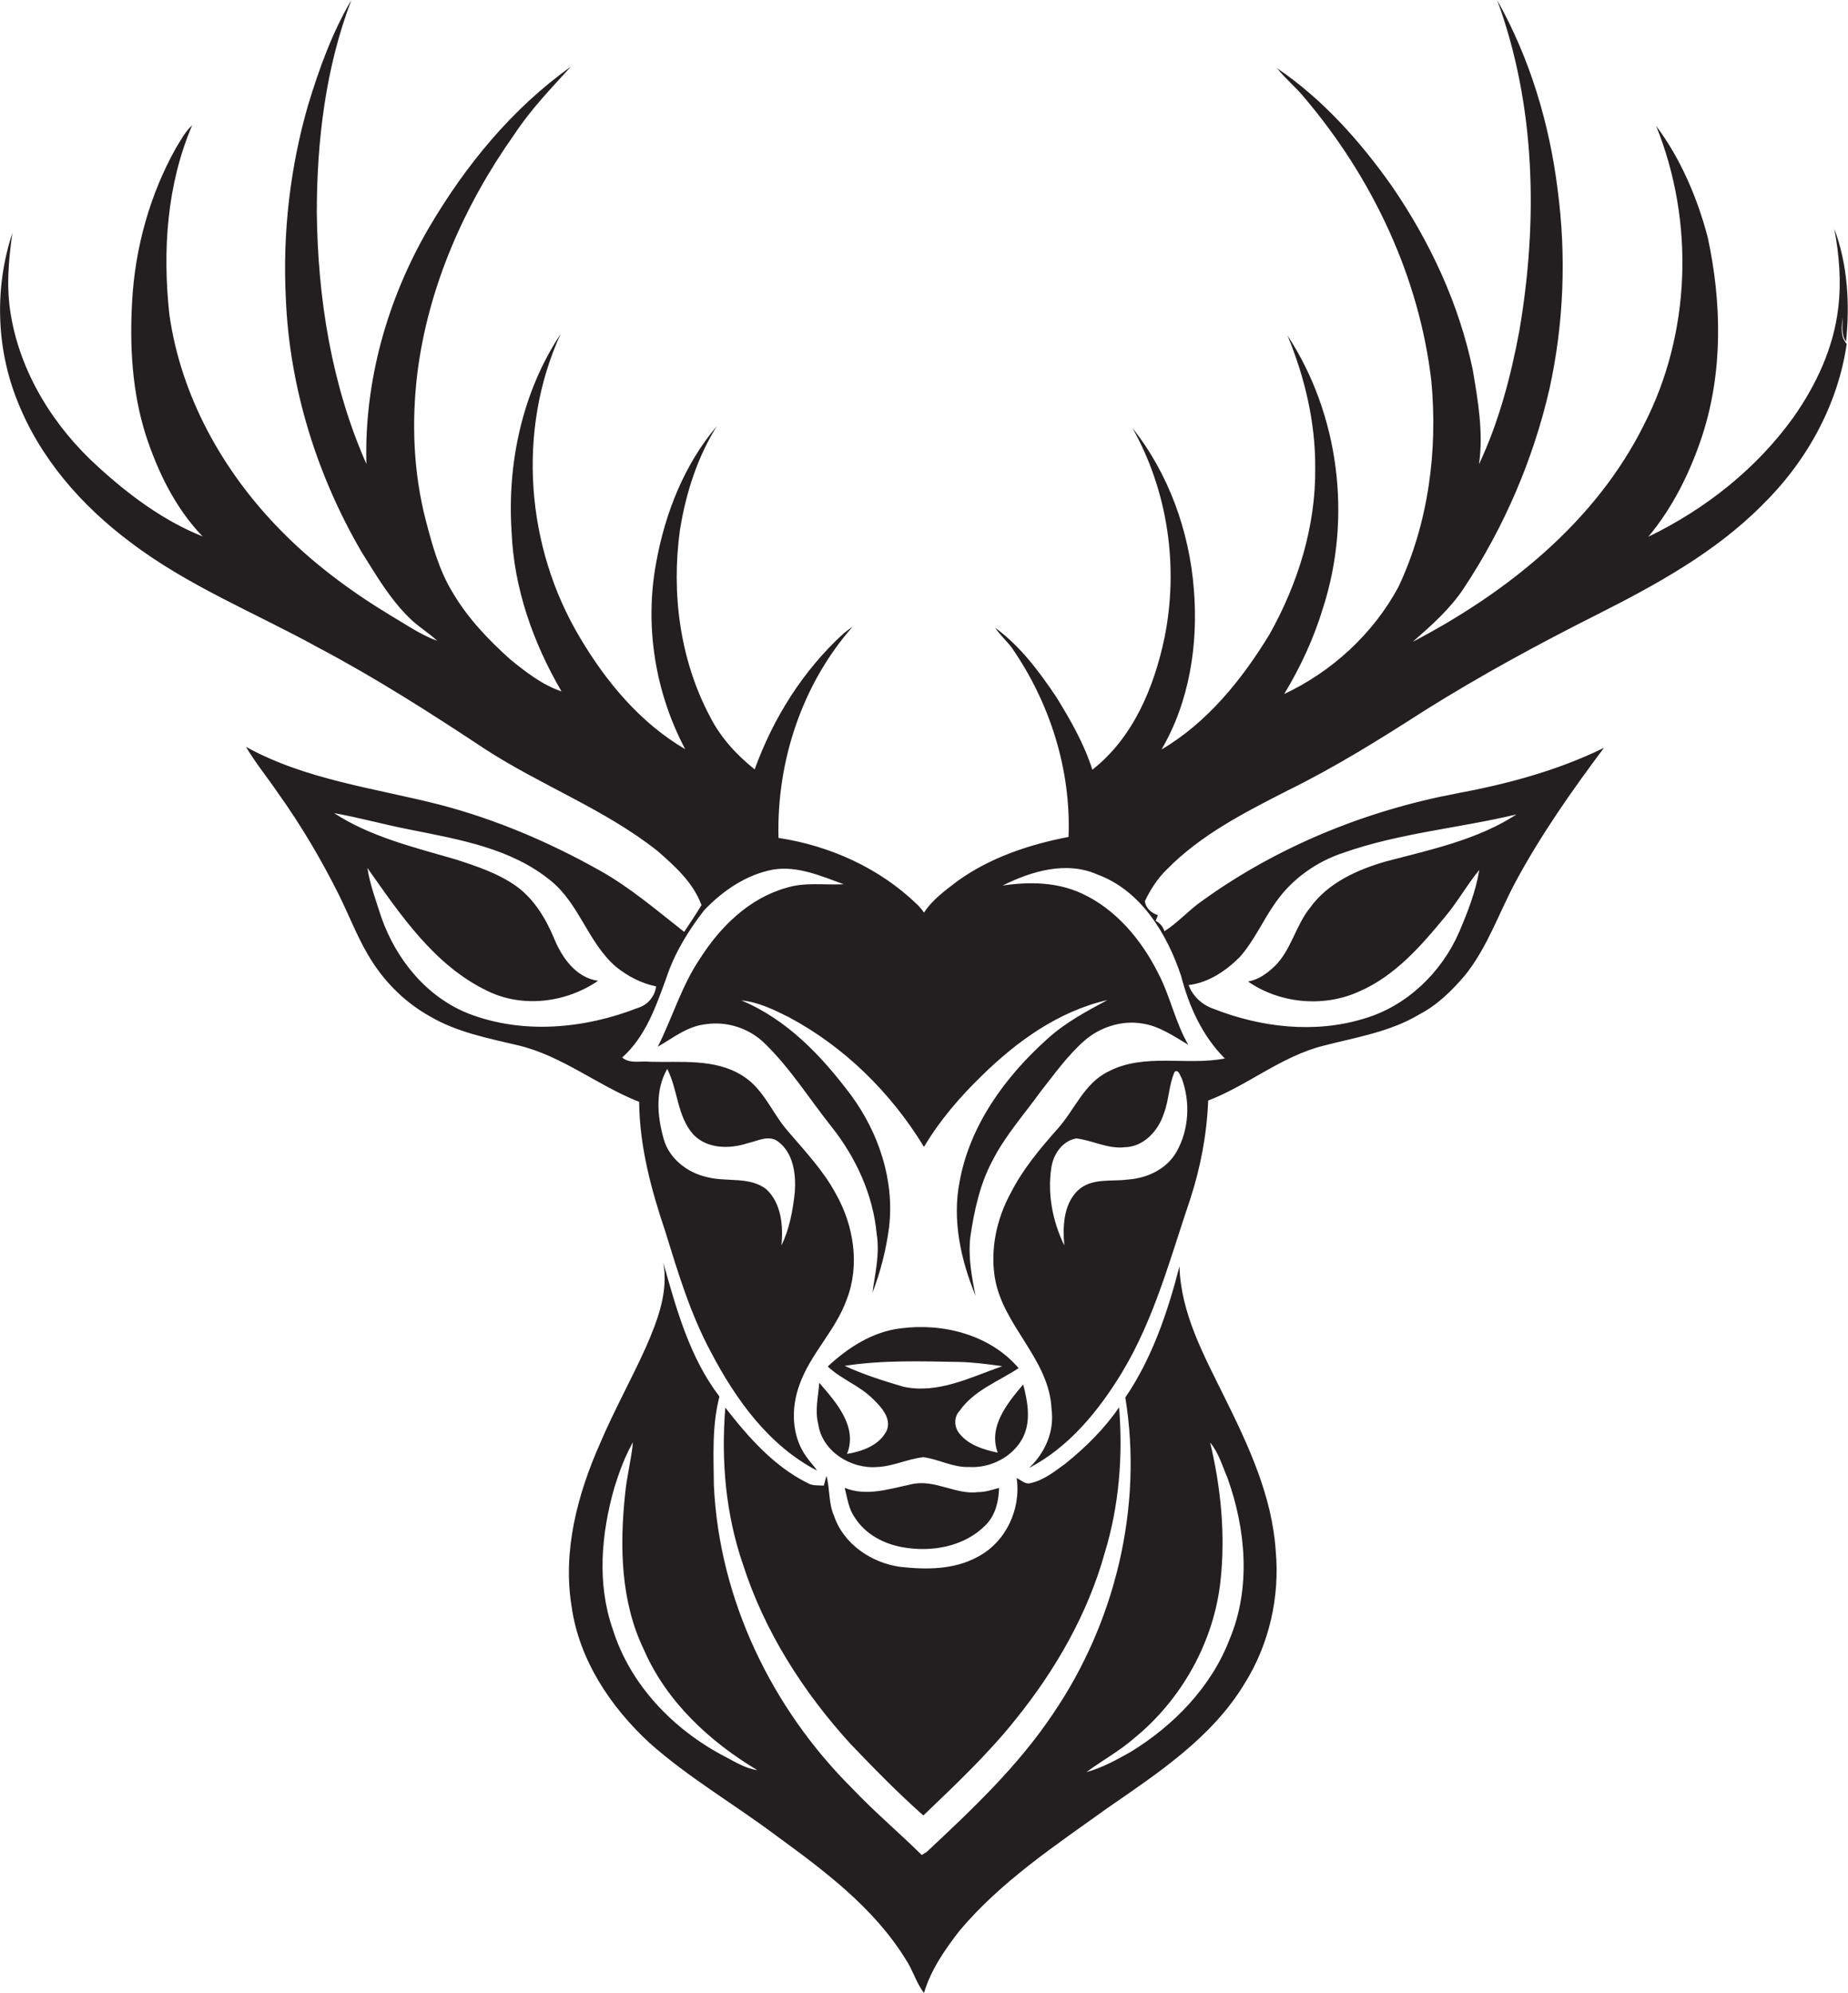 <?xml version="1.0" encoding="utf-8"?>
<!-- Generator: Adobe Illustrator 19.2.0, SVG Export Plug-In . SVG Version: 6.00 Build 0)  -->
<svg version="1.1" id="Layer_1" xmlns="http://www.w3.org/2000/svg" xmlns:xlink="http://www.w3.org/1999/xlink" x="0px" y="0px"
	 viewBox="0 0 566.4 610.8" enable-background="new 0 0 566.4 610.8" xml:space="preserve">
<g>
	<path fill="#231F20" d="M565.8,104.7c1.2-11.6,0.5-23.6-3.6-34.6c1.5,8,2.2,16.2,1.2,24.3c-1.4,12.2-6.8,23.7-13.8,33.6
		c-11.3,15.7-27,28.1-44.4,36.5c7.6-9.1,12.9-19.9,16.6-31.2c6.3-19.5,5.9-40.7,1.6-60.6c-3.2-12.1-8.3-24.1-15.8-34.1
		c11.8,29.2,10.7,63.6-3.8,91.7C489,160,461.9,181.6,433,196.7c5.7-5,11.5-10.1,15.7-16.5c12.3-18.6,21.2-39.3,26.2-61
		c4.4-20,5.2-40.8,2.5-61.1c-2.5-20.2-8.5-40.2-18.5-58c11.8,32.2,12.5,67.6,6.8,101.1c-2.6,14.1-6.3,28.1-12.4,41.1
		c1.4-9.7-0.3-19.4-1.9-28.9c-4.2-20.3-13.2-39.5-24.9-56.5c-9.7-13.7-21.1-26.5-35.1-36c2.7,3.4,6,6,8.7,9.4
		c20.6,24.4,34.9,54.6,38.6,86.5c2,21.4-0.9,43.6-10.1,63.1c-7.7,14.3-20.3,25.9-35,32.8c5-8.3,9.1-17.1,11.9-26.4
		c8.9-27.6,5-59.2-10.9-83.5c5.3,12.8,8.6,26.7,8.5,40.6c0.2,17.9-5.3,35.5-14,51c-8.4,13.8-19,27-33.1,35.3
		c8.6-14.7,11.3-32.4,9.9-49.2c-1.4-17.7-7.7-35.3-18.8-49.3c10.9,19.4,14.2,42.6,9.8,64.3c-3.2,15.2-9.6,30.6-22.1,40.4
		c-2.5-7.9-6.7-15.2-11-22.2c-5.3-7.9-11.1-15.7-18.8-21.3c1.5,2.2,3.5,4,5.1,6.1c11.7,16.9,18.2,37.4,17.4,58
		c-12,2.3-24,6.3-34,13.5c-3.8,2.9-7.7,5.7-10.3,9.7c-0.6-0.9-1.3-1.7-2-2.4c-11.5-11.2-26.8-18.1-42.6-20.5
		c-0.6-23.4,7.2-47.1,22.7-64.7c-0.9,0.6-1.8,1.3-2.7,2c-12.4,11.3-21.6,25.9-27.3,41.7c-5.5-4.4-10.4-9.7-13.6-16
		c-9.3-17.4-12-37.9-9.3-57.4c1.8-11.2,5.3-22.2,11.3-31.8c-10,11.8-15.9,26.8-18.6,41.9c-3.6,19.4-0.3,39.7,8.9,57.1
		c-13.7-8-24.2-20.6-32.2-34.1c-16.6-27.7-19.5-63.5-6-93.1c-11.7,17.7-16.4,39.5-15,60.6c0.7,17.3,6.6,34,15.3,48.9
		c-5.9-2-10.9-5.9-15.7-9.8c-6.7-6-13-12.6-17.6-20.4c-4.2-6.8-6.3-14.6-8.3-22.2c-3.8-14.7-4.4-30-2.6-45
		c3.3-26.5,14.4-51.7,29.8-73.4C162.7,33.5,169,27,175,20.4c-18.1,12.9-32.4,30.4-43.6,49.5c-12.7,21.8-19.8,47-19.1,72.3
		C101.6,118,97.4,91.5,97.1,65.2C97.1,43.1,99.8,20.7,107.7,0c-5.9,10-9.9,21.1-13.3,32.3c-5.5,19.1-7.8,39.1-6.8,59
		c1.1,27.4,9.5,54.4,23.3,78c4.4,7,8.7,14.4,14.7,20.2c2.6,2.6,5.8,4.4,8.4,6.9c-5.2-1.9-9.7-5.1-14.5-7.9
		c-12.2-7.4-23.8-16-33.8-26.3c-17.5-17.9-30.3-40.9-33.8-65.9c-2.1-19.4-0.8-39.7,7-57.9c-2.2,2-3.5,4.6-5,7
		C45.9,59.7,41.4,76,40.5,92.3c-0.8,13.8,0,27.9,4.2,41.1c3.7,11.3,9.1,22.4,17.4,31c-12-4.8-22.6-12.7-32.1-21.4
		C16.6,130.9,6.3,114.5,3.3,96.4c-1.4-8.3-0.7-16.7,0.5-25c-5.5,16.6-5,35.2,1.5,51.4C12.2,140.4,25,155,40,166.2
		c17.6,13.4,38.4,21.7,57.6,32.3c17.6,9.3,34.5,20.1,51.1,31.1c17.1,11.1,36.6,18.4,52.7,31.1c5.4,4.7,11.1,9.8,13.6,16.7
		c-1.7,2.8-3.5,5.5-5.3,8.2c-8.3-6.5-16.3-13.4-25.5-18.6c-15.6-8.8-32.2-15.9-49.5-20.4c-20-5.1-41-7.6-59.3-17.7
		c2.9,4.9,6.5,9.3,9.7,14c7.1,9.9,13.3,20.4,18.8,31.4c3.4,6.9,6.1,14.2,10.3,20.6c4.4,6.8,10.4,12.6,17.6,16.6
		c8.3,4.9,17.9,6.7,27.1,8.9c13.4,3.2,24.3,12.3,37,17.3c0.1,13.6,3.7,26.9,8,39.7c3.9,12.6,7.7,25.3,14,37
		c7.6,14.5,17.7,28.6,32.5,36.3c-1-1.6-2.3-2.8-3.3-4.3c-4.5-6.3-4.7-14.8-2.1-21.9c3.3-9.5,11.1-16.7,14.5-26.2
		c4.1-10.5,2.2-22.7-3.3-32.4c-3.8-7.1-9.4-13-14.6-19.1c-4.9-5.5-7.5-13.1-14-17.1c-8.5-5.4-19-4-28.5-4.3
		c-2.8-0.3-6.1,0.7-8.4-1.3c7.2-6.4,10.4-15.8,13.6-24.6c2.5-7.5,6.7-14.3,11.5-20.5c5.7-6,13-11,21.2-12.5c7.5-1.2,14.7,2,21.6,4.5
		c-5.9,0.3-11.9-0.7-17.6,1.1c-11.4,3.2-20.2,11.9-26.4,21.6c-5.7,8.4-8.5,18.2-13,27.1c4.7-2.7,9.1-6.3,14.7-6.9
		c6.6-1,13.5,1.3,18.2,6c7.9,7.7,13.7,17.1,20.5,25.6c7.4,9.4,12.6,20.7,13.7,32.7c1,6.1-0.5,12.1-1.3,18c2.5-6.5,4.2-13.2,5.1-20.1
		c1.7-14.4-3.2-29-11.7-40.5c-8.9-11.9-19.6-23.2-33.6-29c5.2,0.5,9.9,2.8,14.5,5.1c17.1,9.1,31.4,23.2,41.5,39.8
		c4.8-8.1,11-15.3,17.7-21.8c10.8-10.6,23.6-19.8,38.5-23.2c-6.5,3.5-13.1,7-18.6,12.1c-12.8,11.5-23.6,26.4-26.7,43.6
		c-2.3,11.8,0.4,24,4.9,34.9c-1.2-5.9-2.3-11.9-1.6-18c1.2-8.2,3-16.5,7-23.8c3.9-7.5,9.6-13.9,14.5-20.7c4.2-5.3,8.2-11,13.3-15.5
		c4.8-4.3,11.6-6.5,18-5.4c5.2,0.8,9.6,3.9,14,6.5c-4-6.9-5.5-14.8-9.2-21.9c-5.1-10.2-13-19.7-23.5-24.5
		c-7.6-3.5-16.1-3.6-24.2-2.4c8.8-4.4,19.5-7.6,29-3.4c13.4,4.9,21.4,18.2,25.7,31.1c2.4,9.3,6.5,18.4,13.4,25.3
		c-11.7,2.3-24.6-1.8-35.7,4c-7.4,3.6-10.3,11.7-15.5,17.5c-5.4,6.1-10.7,12.4-14.4,19.7c-4.3,7.8-6.3,17.1-4.9,25.9
		c2.4,14.9,16.8,25,17.4,40.5c0.9,6.7-2,13.3-6.9,17.9c12.3-6.4,21.4-17.6,28.5-29.3c9.9-16.4,14.8-35.1,20.9-53.1
		c3.2-9.8,5.1-20,5.5-30.2c12.2-4.7,22.5-13.6,35.3-16.8c10-2.6,20.4-4.2,29.4-9.6c5.6-2.9,10.1-7.4,14.1-12.1
		c6.8-8.5,10.3-19,15.4-28.5c7.8-14.5,17.3-28,27.1-41.1c-14.3,7-29.7,11.1-45.3,14c-27.9,5.3-54.9,16.3-78,33
		c-4,2.8-7.3,6.6-11.4,9.2c-0.5-1.5-1.4-2.5-2.7-3.2c0.2-0.6,0.5-1.1,0.7-1.7c-2-0.7-3.7-2.1-4-4.3c1.7-3.6,3.9-7,6.8-9.8
		c10.4-10.6,23.8-17.4,36.9-24.1c14.7-7.2,28.6-15.9,42.3-24.7c17.1-10.7,34.8-20.3,52.7-29.3c18-9.1,36.1-19,50.5-33.5
		c13.5-13.2,23.2-30.6,25.9-49.4c-2-2.2-1.6-5.4-1.2-8.1C564.7,99.9,564.3,102.6,565.8,104.7z M204.5,327.6c3.3,6.4,3,14.5,8,20.1
		c4.2,4.4,11,4.5,16.5,2.7c3-0.6,6.5-2.7,9.4-0.6c4.8,3.5,5.6,10.1,5.2,15.6c-0.6,5.5-1.6,11.2-4.1,16.3c0.6-5.9,0-12.9-4.6-17.2
		c-5.1-4-12.1-2.2-18-3.7c-6.1-1.3-11.8-5.6-13.5-11.8C201.4,342,200.8,334,204.5,327.6z M195.5,308.9c-16.4,6.4-35.3,8.2-52,1.7
		c-12.8-5.1-22.1-16.6-26.6-29.4c-1.6-5-3.5-10-4.3-15.2c10.1,14.3,20.5,29.9,36.8,37.7c10.8,5.3,24.1,3.6,33.9-3.1
		c-6.9-1-11.2-7.3-13.6-13.3c-2.5-5.9-6-11.7-11.3-15.6c-5.6-4-12.2-6.2-18.7-8.3c-12.7-3.7-26.1-6.9-37.3-14.2
		c7.9,1.4,15.6,3.6,23.5,5.1c14.9,3,30.9,5.7,43,15.7c8.7,7.1,11.4,19,19.9,26.3c3.6,2.9,7.8,5.1,12.3,6
		C200.7,305.4,198.5,308,195.5,308.9z M360.6,353c-3,5.3-9,8.1-14.9,8.5c-5.2,0.7-11.2-0.6-15.4,3.4c-4.4,4.3-4.6,11.1-4.1,16.8
		c-3.5-7.2-5.2-15.6-4-23.6c0.5-4.2,3.4-8.5,7.7-9.2c5,0.6,9.7,3.3,14.8,2.7c5.8-0.1,10.3-5,12-10.3c1.6-4.1,1.5-8.7,3.3-12.8
		c1.3-0.9,1.7,1.3,2.2,2C364.9,337.8,364.4,346.3,360.6,353z M380,293.3c4.5-5.1,7.2-11.5,11.1-16.9c5-7.1,12.5-12.4,20.8-15.1
		c17.1-6,35.3-7.5,52.9-11.7c-12,7.8-26.3,10.8-40,14.4c-8.7,2.5-17.7,6.5-23.2,14.1c-4.5,5.5-5.8,13-10.9,18
		c-2.3,2.2-5,4.2-8.2,4.7c9.8,6.8,23.2,8,34,3.1c10.9-4.7,18.9-13.8,26.3-22.8c3.9-4.6,6.8-9.9,10.6-14.5c-1.1,6.7-3.6,13-6.2,19.1
		c-5.4,12.4-16.1,22.7-29.2,26.5c-15,4.6-31.5,2.7-46-3c-3.5-1.2-6.4-3.8-7.7-7.3C370.3,301.2,375.7,297.6,380,293.3z"/>
	<path fill="#231F20" d="M375.2,428c-6.2-12.6-13.3-25.5-13.7-39.9c-3.6,14-8.4,28.2-16.6,40.2c5.5,33.6-3.1,69-22.2,97
		c-10.7,16-24.7,29.2-38.7,42.3c-0.4,0.2-1.1,0.7-1.5,0.9c-7-6.9-14.6-13.3-21.4-20.5c-24.6-24.5-40.7-57.9-42.3-92.8
		c-0.1-9.1-0.6-18.3,1.7-27.2c-9.1-11.9-13.2-26.8-17.2-41c1.6,8.9-1.7,17.5-5.2,25.6c-4.5,10-9.9,19.7-14.2,29.8
		c-6.9,15.6-11.5,32.9-8.7,50c2.3,16.3,11.9,30.7,23.8,41.7c12,10.7,26,18.8,38.8,28.4c14.8,10.8,30,22.1,39.8,38
		c2.2,3.3,3.2,7.2,5.6,10.3c2.1-7.1,6.4-13.3,10.9-19.1c12.8-15.2,29.5-26.2,45.5-37.7c15.5-10.7,32-21.6,41.9-38.1
		c7.5-12,10.8-26.5,9.5-40.6C389.9,458.5,382.6,442.9,375.2,428z M221.9,538.2c-15.6-8.2-28.8-21.9-34.1-38.9
		c-4.9-14-3.5-29.4,0.5-43.4c1.5-4.8,3.2-9.5,5.7-13.9c-0.5,5.3-1.9,10.5-2.4,15.8c-1.7,16.1-1.4,33.1,5.8,47.9
		c6.9,15.8,20,28,34.7,36.8C228.4,542,225.2,539.9,221.9,538.2z M376.9,502.3c-5.6,14.7-17.2,26.6-30.5,34.7
		c-4.3,2.4-8.6,4.8-13.4,6.1c4.7-3.5,9.9-6.3,14.4-10.2c14.7-11.9,24.7-29.7,26.7-48.6c1.5-14.1,0.1-28.4-3.2-42.2
		c2.6,3.1,3.7,7.1,5.3,10.8C381.8,468.5,383.5,486.5,376.9,502.3z"/>
	<path fill="#231F20" d="M251.1,423.8c-0.3,4.2-1.4,8.5-0.3,12.7c1.2,8.3,10,13.8,18.1,13.1c4.9-0.2,9.3-2.5,14.1-3
		c4.7,0.6,9.1,3.2,14,3c6.5,0.4,13.3-3,16.4-8.8c2.7-5.1,1.6-11.1,0.2-16.5c-4.8,5.7-10.8,12.9-7.8,20.9c-4.3-0.9-8.9-2.3-11.7-5.8
		c-1.7-2-1.8-5.1,0-7c4.4-6.3,11.9-9,18.1-13.1c-8.7-10.2-23.1-13.9-36.1-12.2c-8.6,1-16.2,5.9-22.4,11.7c4.1,3.9,9.7,5.8,13.8,9.9
		c2.5,2.4,5.8,5.9,4.3,9.7c-2.3,4.6-7.5,6.4-12.2,7.2C263,437.2,256.1,429.6,251.1,423.8z M258.9,418.6c11.6-1.8,23.3-1.4,35-1.2
		c4.5,0.1,8.9,0.7,13.3,1.3c-9.7,3.4-19.8,8.6-30.3,6.3C270.8,423.2,264.7,421.3,258.9,418.6z"/>
	<path fill="#231F20" d="M222.3,431.4c-1.3,16.2,0.1,32.6,5.4,48c6.6,20.6,18.5,39.2,33,55.1c7.2,7.5,14.5,15,22.3,21.9
		c9.9-9.5,19.9-18.9,28.4-29.6c12.1-15,22-32.2,27.2-50.9c4.4-14.4,5.6-29.6,4.4-44.6c-4.5,6.6-10.3,12.3-16.5,17.3
		c-3.2,2.3-6.5,5-10.5,5.9c-1.7,0.6-3-0.9-4.4-1.5c1.4,9.5-3.3,19.6-11.9,24.1c-7.2,4-15.8,4-23.8,3.1c-8.8-1.2-17.4-7-20.3-15.7
		c-1.7-3.9-1.2-8.2-2.3-12.2c-0.2,0.8-0.6,2.3-0.8,3c-1.7-0.1-3.5,0.1-5-0.8C237.2,449.4,229.3,440.4,222.3,431.4z"/>
	<path fill="#231F20" d="M279.3,454.9c-6.7,1.4-13.7,3.8-20.4,1.1c0.8,3.1,1.2,6.5,3.1,9.1c3.2,5.1,8.9,8.1,14.7,9.1
		c8.9,1.6,18.9-0.2,25.4-6.8c3-3,4-7.3,4.1-11.4c-2.1,0.6-4.2,1.3-6.4,1.3C292.9,458.2,286.4,453.2,279.3,454.9z"/>
</g>
</svg>
